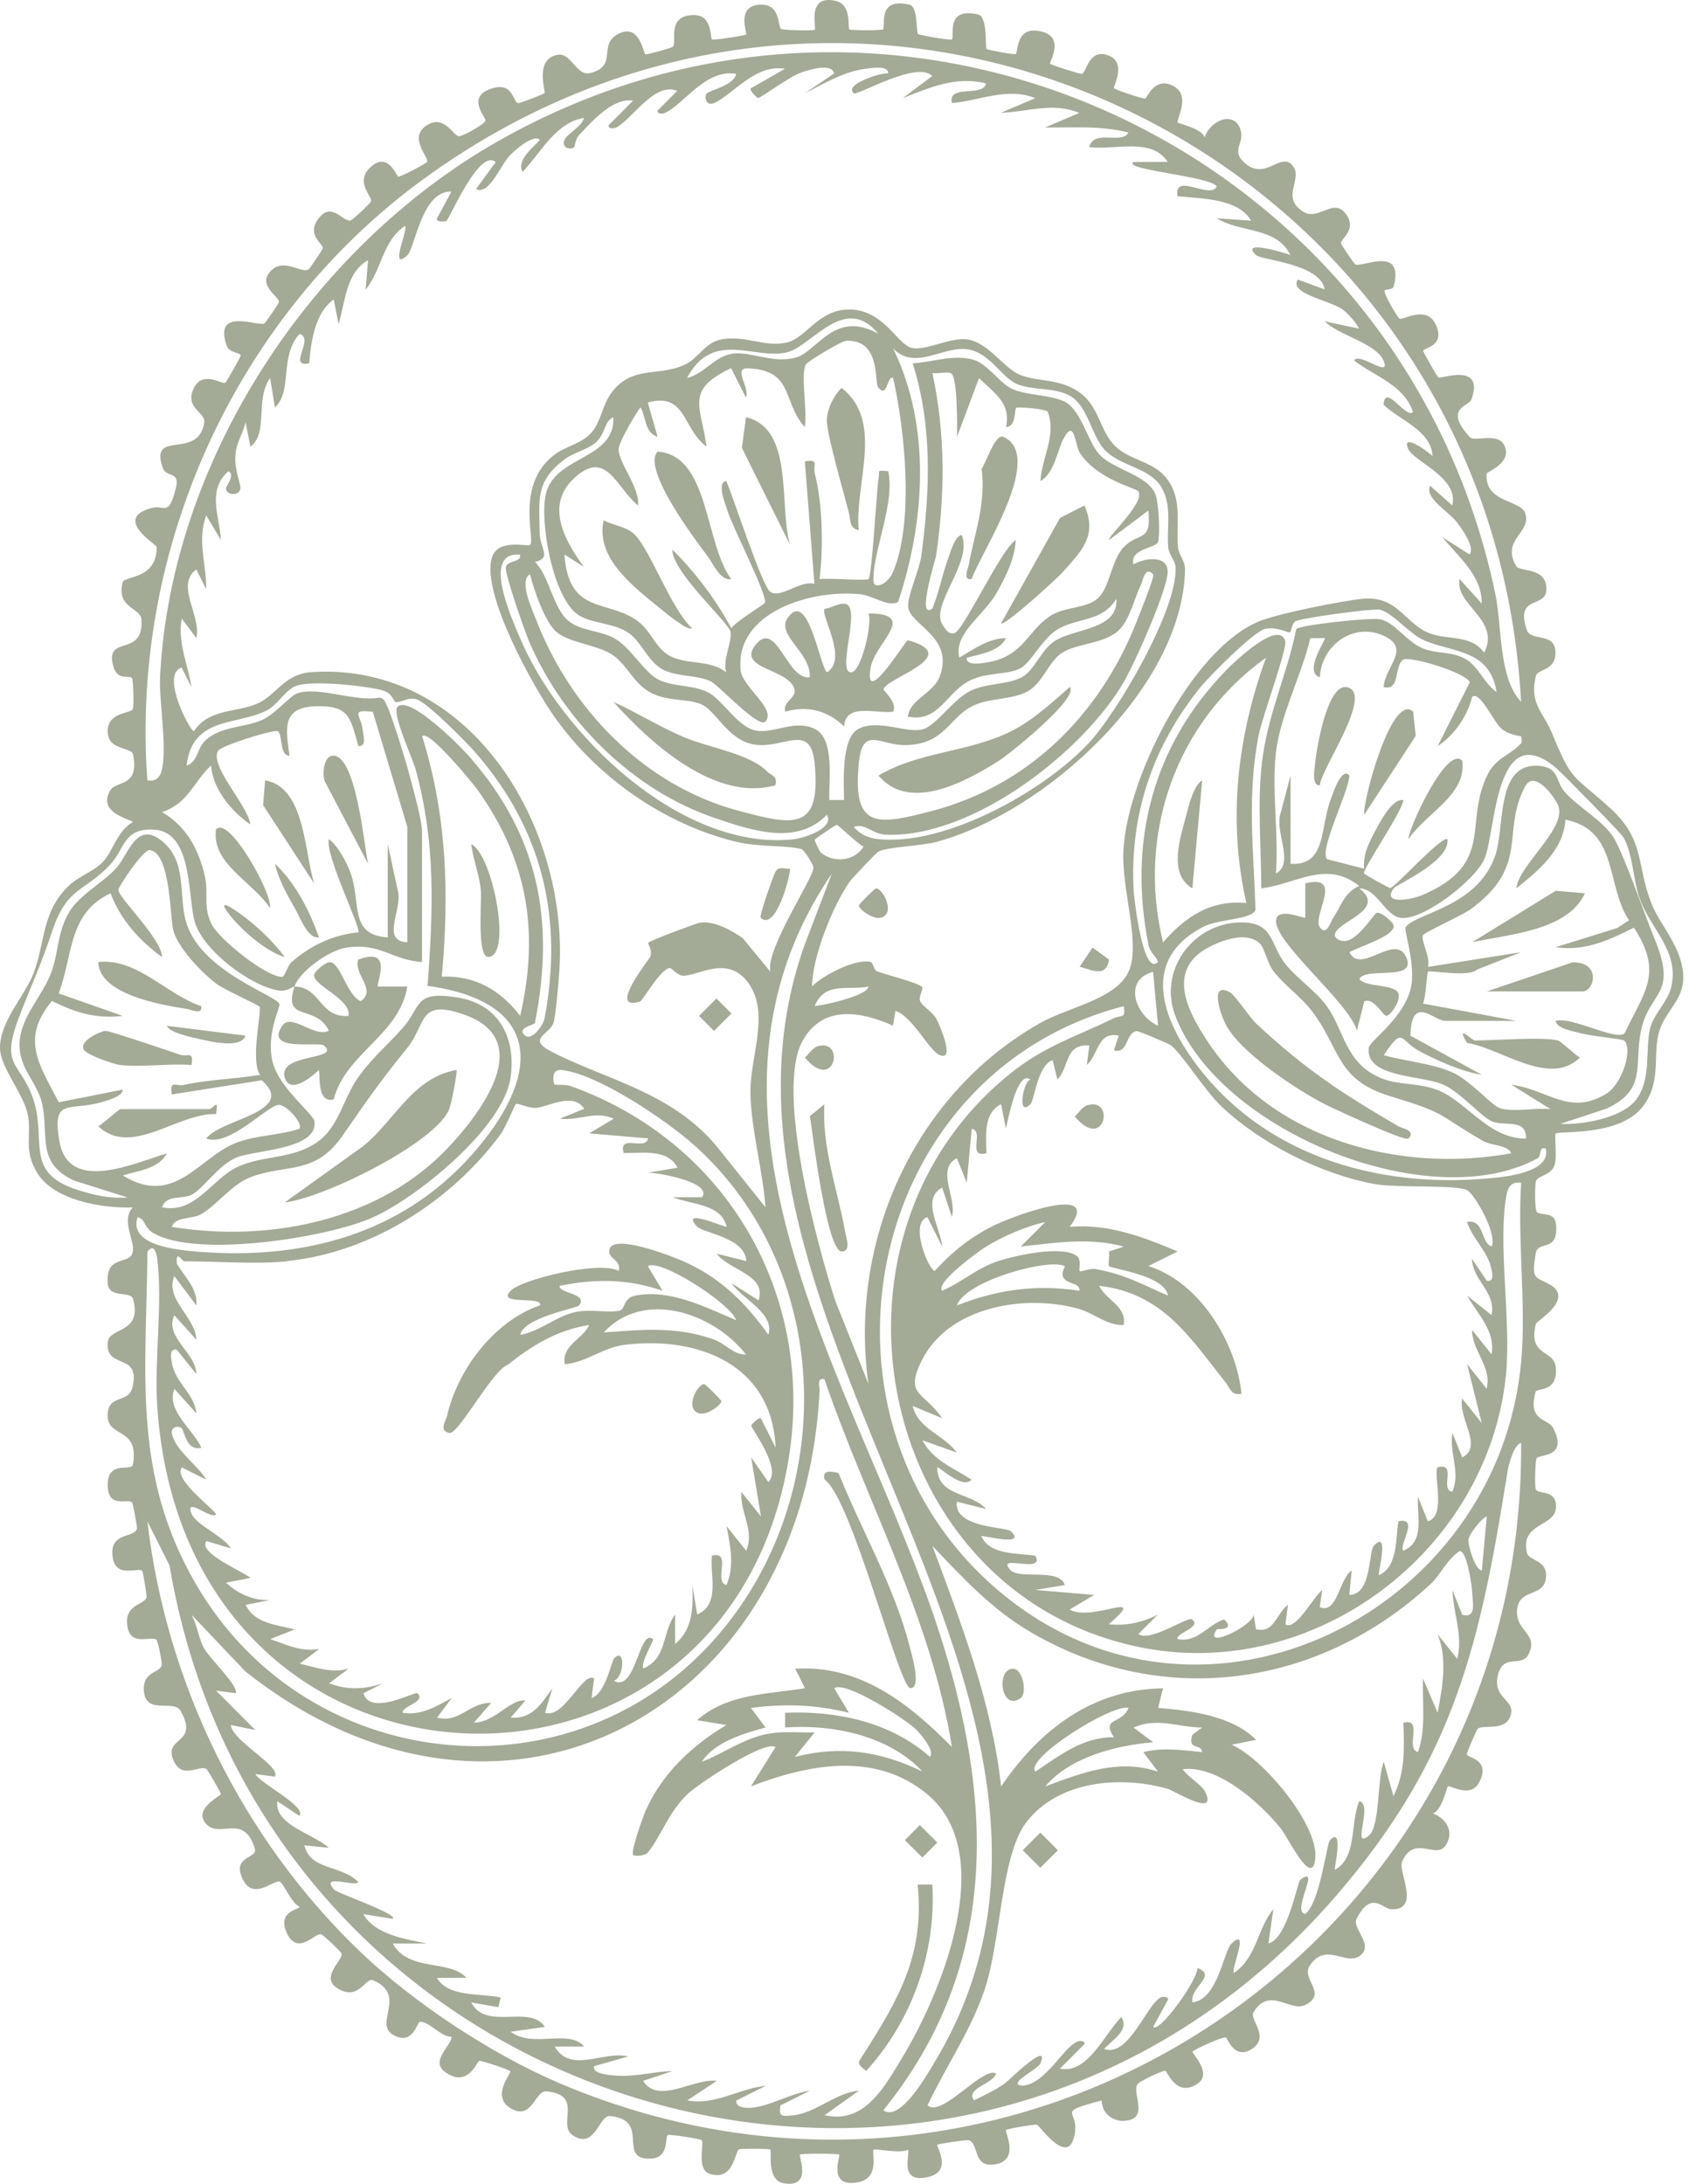 <svg xmlns="http://www.w3.org/2000/svg" fill="none" viewBox="0 0 82 106" height="106" width="82">
<path fill="#A3AA96" d="M41.227 1.423C41.285 1.483 42.818 1.485 42.876 1.425C43.013 1.281 42.554 -0.151 44.161 0.229C44.572 0.327 44.468 1.554 44.572 1.651C44.633 1.707 46.165 1.974 46.219 1.911C46.36 1.747 45.874 0.329 47.495 0.705C47.957 0.813 47.826 2.308 47.894 2.377C47.946 2.427 49.258 2.67 49.314 2.624C49.429 2.533 49.318 1.364 50.35 1.493C51.824 1.676 50.921 3.013 50.984 3.096C51.032 3.161 52.435 3.595 52.514 3.589C52.734 3.57 52.834 2.433 53.678 2.649C54.792 2.932 54.027 4.204 54.083 4.281C54.129 4.346 55.42 4.799 55.601 4.78C55.682 4.772 56.044 3.714 56.934 4.158C57.869 4.624 57.083 5.817 57.179 5.946C57.222 6.007 58.341 6.227 58.489 6.67C58.751 5.815 59.987 5.329 60.243 6.366C60.393 6.975 59.782 7.291 60.38 7.865C61.441 8.882 62.21 7.252 62.79 8.088C63.237 8.73 62.183 9.562 63.243 10.26C64.046 10.79 64.765 9.464 65.405 10.478C65.838 11.162 65.095 11.607 65.097 11.796C65.097 11.859 65.74 12.801 65.794 12.832C66.102 13.013 68.189 11.88 67.663 13.9C67.615 14.081 67.251 14.046 67.224 14.087C67.133 14.227 67.865 15.416 67.931 15.464C68.093 15.578 69.226 14.794 69.688 15.721C70.239 16.827 69.056 16.892 69.091 17.031C69.11 17.104 69.773 18.285 69.835 18.326C69.952 18.403 72.085 17.57 71.438 19.387C71.316 19.732 70.066 19.805 71.357 21.216C71.619 21.501 72.918 20.85 73.103 21.831C73.239 22.551 72.178 22.887 72.172 23.006C72.087 24.441 73.86 24.235 74.062 24.944C74.328 25.879 72.866 26.201 73.609 27.476C73.79 27.79 75.178 27.488 75.066 28.702C74.993 29.492 73.544 28.912 74.126 30.579C74.338 31.187 75.606 30.613 75.511 31.81C75.453 32.542 74.644 32.492 74.567 32.802C74.228 34.149 74.939 34.592 75.338 35.563C76.33 37.974 76.309 37.542 78.139 39.195C79.881 40.766 79.432 41.949 80.168 43.831C80.625 45.001 81.75 46.03 81.721 47.531C81.702 48.504 80.864 49.123 80.581 49.976C80.193 51.138 80.712 52.423 79.777 53.685C78.656 55.19 75.686 54.868 75.521 55.028C75.461 55.088 75.598 56.148 75.48 56.535C75.315 57.071 74.631 57.059 74.565 57.34C74.511 57.568 74.513 58.67 74.602 58.809C74.752 59.048 75.488 58.761 75.544 59.433C75.66 60.851 74.665 60.158 74.555 60.853C74.351 62.129 74.519 61.955 75.222 62.339C76.482 63.032 74.596 64.131 74.567 64.25C74.166 65.859 75.432 65.487 75.528 66.352C75.667 67.599 74.606 67.368 74.555 67.551C74.145 69.019 75.162 68.836 75.407 69.316C76.153 70.776 74.737 70.572 74.602 70.784C74.53 70.898 74.507 72.1 74.555 72.275C74.642 72.586 75.64 72.227 75.532 73.245C75.442 74.1 73.792 73.94 74.132 75.378C74.226 75.775 75.145 75.707 75.058 76.576C74.962 77.547 73.8 77.079 73.661 78.073C73.505 79.179 74.719 79.264 74.218 80.282C73.864 81.004 72.933 80.164 72.702 81.413C72.513 82.428 73.53 82.513 73.355 83.214C73.145 84.058 72.079 83.702 71.754 83.898C71.696 83.933 71.22 85.037 71.218 85.151C71.218 85.334 72.378 85.368 71.833 86.476C71.403 87.347 70.424 86.621 70.293 86.715C70.232 86.758 70.01 87.873 69.571 88.024C70.228 88.278 70.623 88.933 70.176 89.586C69.713 90.263 68.659 89.028 68.07 90.361C67.86 90.837 69 92.731 67.544 92.673C67.126 92.656 66.567 91.733 65.856 93.149C65.63 93.6 66.75 94.421 66.006 94.943C65.324 95.421 64.378 94.243 63.592 95.4C63.139 96.07 64.49 96.76 63.372 97.317C62.634 97.685 61.647 96.396 60.859 97.666C60.63 98.037 61.711 98.874 60.752 99.471C59.927 99.987 59.593 98.935 59.524 98.903C59.355 98.829 57.948 99.506 57.894 99.579C57.84 99.652 58.884 100.629 58.146 101.136C57.106 101.851 56.667 100.513 56.57 100.513C56.393 100.513 55.416 100.989 55.26 101.13C54.9 101.452 55.709 102.633 54.882 102.893C54.185 103.111 53.493 102.662 53.483 101.955C51.227 102.558 52.349 102.386 52.19 103.498C51.928 105.327 50.472 103.157 50.345 103.132C50.21 103.105 48.888 103.332 48.838 103.39C48.77 103.467 49.566 104.916 48.233 105.065C47.215 105.18 47.543 104.04 47.025 103.88C46.953 103.857 45.564 104.055 45.506 104.105C45.427 104.171 46.368 105.502 44.872 105.706C43.633 105.876 44.217 104.5 44.075 104.34C43.753 104.558 42.466 104.277 42.41 104.34C42.29 104.475 42.793 105.795 41.535 105.947C40.167 106.111 40.822 104.635 40.743 104.581C40.664 104.527 38.911 104.523 38.837 104.581C38.762 104.639 39.466 106.23 38.036 105.972C37.207 105.822 37.471 104.41 37.406 104.342C37.354 104.286 36.042 104.284 35.886 104.327C35.676 104.383 35.645 105.903 34.458 105.516C33.783 105.296 34.213 104.038 34.061 103.878C34.005 103.818 32.477 103.579 32.415 103.637C32.265 103.774 32.533 104.868 31.392 104.776C30.051 104.67 31.546 102.895 29.61 102.708C29.086 102.658 28.883 104.375 27.806 103.645C27.03 103.117 28.369 101.683 26.523 101.512C25.97 101.46 25.833 102.976 24.777 102.325C23.825 101.739 24.841 100.616 24.781 100.535C24.733 100.471 23.396 100.011 23.263 100.034C23.161 100.051 22.719 101.396 21.588 100.556C20.87 100.024 21.958 99.246 21.922 98.868C21.38 98.856 20.862 98.126 20.386 98.134C20.255 98.134 20.043 99.353 19.06 98.752C18.157 98.201 19.777 96.837 18.112 96.118C17.742 95.958 17.411 97.174 16.367 96.5C15.515 95.949 16.708 95.109 16.579 94.816C16.532 94.708 15.684 93.901 15.58 93.885C15.268 93.837 14.465 94.922 13.943 93.862C13.395 92.75 14.592 92.681 14.54 92.552C14.135 92.367 13.815 91.48 13.592 91.342C13.336 91.186 12.314 92.282 11.798 91.24C11.21 90.053 12.53 90.249 12.37 89.723C11.831 87.964 10.652 89.29 9.987 88.509C9.372 87.785 10.748 87.162 10.727 87.076C10.7 86.972 10.083 85.902 10.016 85.862C9.682 85.663 8.875 86.361 8.461 85.523C7.838 84.257 9.705 84.725 8.775 83.054C8.434 82.44 7.058 83.301 6.983 82.033C6.931 81.141 7.75 81.193 7.846 80.848C7.89 80.684 7.651 79.636 7.601 79.596C7.328 79.376 6.355 79.942 6.191 78.966C6 77.842 7.023 77.925 7.118 77.524C7.133 77.461 6.948 76.293 6.902 76.249C6.7 76.06 5.649 76.615 5.478 75.634C5.254 74.328 6.526 74.686 6.651 74.193C6.667 74.131 6.457 72.971 6.411 72.927C6.185 72.711 5.229 73.26 5.229 72.064C5.229 70.869 6.391 71.428 6.451 71.104C6.786 69.25 5.231 69.811 5.227 68.73C5.222 67.605 6.243 68.192 6.443 67.302C6.821 65.626 5.108 66.501 5.231 65.158C5.301 64.393 6.937 64.747 6.455 63.038C6.347 62.653 5.289 63.044 5.229 62.3C5.118 60.905 6.235 61.4 6.426 60.836C6.617 60.273 5.84 59.296 6.441 58.608C4.998 58.66 2.626 58.279 1.805 56.928C1.114 55.793 1.557 55.086 1.343 54.075C1.129 53.065 0.008 51.805 9.5243e-05 50.868C-0.012 49.579 1.204 48.348 1.628 47.242C2.206 45.741 2.008 44.278 3.337 42.995C3.815 42.533 4.59 42.284 5.017 41.816C5.486 41.298 5.694 40.338 6.441 39.906C6.493 39.797 4.651 39.49 5.362 38.353C5.663 37.87 6.779 38.228 6.459 36.613C6.393 36.274 5.312 36.415 5.235 35.615C5.131 34.521 6.387 34.658 6.455 34.403C6.505 34.218 6.474 32.983 6.407 32.912C6.249 32.744 5.68 33.089 5.484 32.28C5.12 30.785 6.973 31.943 6.869 30.083C6.836 29.476 5.642 29.548 5.952 28.268C6.033 27.933 7.615 28.151 7.607 26.553C7.607 26.42 5.422 25.164 7.395 24.648C7.979 24.497 8.195 25.127 8.547 23.651C8.736 22.854 8.07 23.189 7.908 22.727C7.216 20.786 9.636 22.372 9.919 20.503C9.993 20.01 8.929 19.809 9.416 18.829C9.848 17.958 10.779 18.682 10.939 18.574C11.002 18.532 11.663 17.349 11.682 17.276C11.729 17.087 11.141 17.177 11.002 16.773C10.349 14.88 12.534 15.869 12.835 15.701C12.889 15.669 13.542 14.724 13.544 14.661C13.55 14.399 12.538 13.873 13.089 13.216C13.738 12.441 14.607 13.295 14.979 13.079C15.033 13.048 15.675 12.106 15.675 12.044C15.675 11.803 14.848 11.397 15.476 10.591C16.103 9.784 16.642 10.763 17.01 10.707C17.114 10.69 17.966 9.882 18.012 9.776C18.108 9.551 17.234 8.88 17.937 8.167C18.808 7.285 19.243 8.524 19.32 8.57C19.411 8.624 20.688 7.932 20.733 7.865C20.87 7.67 19.773 6.676 20.733 6.075C21.573 5.547 21.997 6.589 22.28 6.614C22.453 6.628 23.565 6.007 23.573 5.849C23.581 5.691 22.675 4.749 23.756 4.337C24.928 3.89 24.872 4.936 25.155 5.007C25.222 5.023 26.4 4.572 26.44 4.516C26.502 4.427 25.924 2.849 27.082 2.66C27.741 2.551 27.987 3.716 28.654 3.547C30.068 3.19 28.945 2.125 30.095 1.61C31.08 1.167 31.234 2.637 31.344 2.639C31.473 2.641 32.548 2.346 32.658 2.273C32.907 2.109 32.294 0.707 33.724 0.732C34.583 0.747 34.473 1.826 34.562 1.909C34.623 1.967 36.159 1.73 36.223 1.676C36.29 1.62 35.735 0.344 36.822 0.233C37.909 0.123 37.745 1.248 37.92 1.404C37.99 1.466 39.5 1.502 39.556 1.441C39.651 1.339 39.144 -0.286 40.579 0.044C41.364 0.225 41.148 1.339 41.233 1.429L41.227 1.423ZM73.848 34.068C72.399 7.458 42.427 -7.292 20.517 8.724C11.436 15.362 6.33 26.623 7.154 37.879C7.48 37.943 7.727 37.795 7.825 37.482C8.158 36.434 7.711 34.06 7.771 32.848C8.291 22.337 15.12 12.015 24.143 6.874C43.649 -4.24 68.018 7.046 72.588 28.781C72.939 30.455 72.736 32.868 73.848 34.07V34.068ZM38.119 3.341C36.679 3.077 35.541 4.626 34.664 5.005C34.269 5.175 34.182 4.682 34.311 4.535C34.429 4.398 35.668 4.127 35.739 3.581C34.246 3.339 33.203 5.063 32.282 5.483C32.178 5.531 31.891 5.543 31.928 5.366L32.878 4.412C31.772 3.944 30.621 5.872 29.899 6.198C29.795 6.246 29.508 6.258 29.546 6.081L30.735 4.888C29.758 4.732 28.781 5.851 28.109 6.562C27.933 6.749 27.905 7.121 27.872 7.15C27.727 7.279 27.236 7.198 27.402 6.799C27.533 6.485 28.259 6.15 28.352 5.726C26.976 5.942 26.251 7.422 25.373 8.343C25.053 7.784 25.891 7.156 26.207 6.795C25.937 6.483 25.051 7.242 24.781 7.512C24.29 8.004 23.762 9.493 23.111 9.179L24.064 7.869C23.28 7.175 21.825 10.599 21.677 10.724C21.648 10.749 21.176 10.811 21.207 10.609L21.92 9.3C20.48 9.225 20.151 12.046 19.773 12.393C18.848 13.241 19.866 11.034 19.658 10.967C18.557 11.713 18.54 13.096 17.75 14.06L17.869 12.632C16.8 13.214 16.762 14.663 16.438 15.728L16.201 14.537C15.291 15.179 15.095 16.584 15.012 17.634C13.925 17.869 15.297 16.43 14.54 16.206C13.538 17.345 14.226 18.954 13.349 19.777L13.112 18.349C12.364 19.403 13.047 21.017 12.158 21.682L11.921 20.493C11.8 21.039 11.495 21.451 11.432 22.035C11.357 22.748 11.684 23.451 11.671 23.711C11.652 24.073 10.985 24.062 10.971 23.711C10.966 23.586 11.451 23.037 11.083 22.875C10.037 23.815 10.659 25.037 10.723 26.207L10.012 25.018C9.555 26.28 10.027 27.322 10.008 28.59L9.532 27.638C8.488 28.392 9.79 29.9 9.532 30.97L8.823 30.018C8.611 31.205 9.122 32.222 9.295 33.353L8.819 32.401C7.775 32.719 9.216 35.49 9.418 35.492C10.16 34.355 11.549 34.608 12.565 34.12C13.447 33.694 13.817 32.706 15.139 32.623C22.852 32.137 27.581 40.097 27.161 47.049C27.13 47.569 26.983 49.265 26.878 49.625C26.706 50.217 25.546 50.41 26.752 51.034C29.46 52.435 32.55 52.978 34.783 55.626L37.163 58.601C37.04 56.832 36.448 54.755 36.433 53.007C36.421 51.217 37.456 49.04 36.225 47.577C35.244 46.408 33.916 47.35 33.19 47.361C32.87 47.365 32.643 46.989 32.517 46.991C32.097 46.993 31.194 48.571 31.09 48.604C29.44 49.144 31.517 46.569 31.571 46.44C31.698 46.147 31.442 45.81 31.473 45.764C31.548 45.652 33.824 44.81 33.97 44.789C34.706 44.689 35.471 45.142 36.059 45.535L37.402 47.167C37.148 46.07 39.552 42.548 39.493 42.093C39.477 41.964 39.042 41.242 38.903 41.209C38.086 41.016 36.839 41.126 35.735 40.858C32.257 40.014 29.026 37.746 26.964 34.86C25.895 33.365 23.365 28.808 23.875 27.089C24.168 26.097 25.613 26.563 25.735 26.447C26.005 26.191 24.991 23.507 26.941 22.054C27.486 21.648 28.261 21.53 28.729 20.983C29.178 20.457 29.244 19.665 29.679 19.075C30.698 17.694 31.986 18.316 33.288 17.682C33.903 17.383 34.219 16.659 34.953 16.491C36.113 16.224 37.096 16.875 38.186 16.63C39.169 16.407 39.743 14.967 41.315 15.025C42.915 15.085 43.568 16.703 44.246 16.881C44.924 17.06 46.138 16.343 46.99 16.48C48.013 16.645 48.743 17.906 49.564 18.212C50.439 18.538 51.412 18.378 52.345 19.004C53.408 19.715 53.366 20.94 54.181 21.694C54.855 22.318 55.94 22.407 56.559 23.127C57.439 24.147 57.094 25.343 57.187 26.551C57.216 26.935 57.545 27.214 57.534 27.657C57.401 33.409 50.761 39.413 45.502 40.856C44.722 41.07 43.119 41.097 42.639 41.338C42.55 41.384 41.364 42.635 41.25 42.797C40.416 43.984 39.435 46.477 39.423 47.878C39.967 47.331 41.498 46.546 42.238 46.683C42.404 46.714 42.408 47.078 42.583 47.147C42.965 47.298 44.63 47.716 44.768 47.911C44.838 48.013 44.583 48.373 44.674 48.6C44.774 48.845 45.273 49.105 45.464 49.462C45.583 49.687 46.414 51.541 45.62 51.211C45.09 50.99 44.312 49.334 43.472 49.069L43.354 49.785C41.797 49.084 39.94 48.764 38.968 50.516C37.627 52.934 39.676 60.439 40.564 63.173L42.161 67.171C41.194 60.273 44.375 53.123 50.495 49.66C51.948 48.839 54.451 48.467 54.886 46.907C55.287 45.473 54.456 43.132 54.539 41.315C54.693 37.879 57.78 31.631 61.044 30.193C61.94 29.798 65.102 29.174 66.129 29.068C67.792 28.898 68.158 30.151 69.251 30.673C70.195 31.124 71.349 30.733 72.058 31.677C72.873 30.078 70.613 29.365 70.864 28.106L71.935 29.295C71.96 27.937 70.808 27.045 70.033 26.079L71.343 26.912C71.621 26.582 71.006 25.711 70.746 25.366C70.334 24.817 69.147 24.187 69.434 23.58L70.505 24.532C70.86 23.195 68.617 22.389 68.366 21.79C67.983 20.883 69.592 22.125 69.553 22.149C69.478 20.892 68.006 20.434 67.174 19.646C67.235 18.565 68.247 20.339 68.603 20.004C68.153 18.671 66.759 18.283 65.746 17.503C65.954 17.044 67.555 18.422 67.172 17.507C66.817 16.659 64.956 16.266 64.318 15.597L65.983 15.952C65.819 15.636 65.436 15.191 65.152 15C64.513 14.572 62.561 14.245 63.008 13.57L64.314 14.048C64.102 12.794 61.243 12.63 60.979 12.381C60.114 11.566 62.603 12.341 62.646 12.381C61.973 10.99 60.208 11.314 59.075 10.595L60.74 10.713C60.1 9.609 58.331 9.653 57.166 9.524C56.979 8.329 58.767 9.711 59.071 9.052C58.803 8.555 54.493 8.248 55.023 7.861L56.69 7.857C55.909 6.649 54.098 7.302 52.88 7.142C53.121 6.239 54.483 7.038 54.784 6.433C53.46 6.09 52.094 6.2 50.736 6.19L52.401 5.481C51.102 4.942 49.905 5.433 48.593 5.474L50.258 4.766C48.923 4.213 47.568 4.892 46.212 5C46.007 4.071 47.732 4.734 47.878 4.05C46.439 3.684 45.156 4.233 43.832 4.763L45.258 3.691C44.522 2.919 41.62 4.666 41.45 4.524C40.928 4.094 42.895 3.479 43.115 3.57C43.165 3.159 42.281 3.304 42.044 3.335C40.934 3.474 40.038 4.05 39.069 4.526L40.495 3.57C40.381 3.021 39.223 3.41 38.895 3.52C38.35 3.701 36.926 4.761 36.803 4.759C36.751 4.759 36.383 4.385 36.446 4.292L38.111 3.337L38.119 3.341ZM42.645 16.2C41.005 14.204 39.402 16.832 38.188 17.106C36.597 17.468 34.606 15.99 33.356 18.343C34.192 18.17 34.706 17.243 35.643 17.158C36.523 17.077 37.579 17.669 38.67 17.345C39.681 17.044 40.527 15.019 42.647 16.202L42.645 16.2ZM42.647 18.823C42.427 18.561 42.786 16.478 41.094 16.541C40.834 16.551 39.198 17.557 39.126 17.682C38.849 18.158 39.217 20.039 39.069 20.727C37.955 19.466 38.552 17.979 36.319 17.877C35.554 17.842 36.425 18.819 36.211 19.297L35.496 17.869C33.259 18.929 34.02 19.674 34.304 21.68C33.105 20.79 33.331 19.031 31.45 19.536L31.924 21.201C31.275 20.991 31.375 20.229 31.095 19.773C30.82 20.137 30.045 21.459 30.034 21.796C30.014 22.445 31.097 23.713 30.972 24.536C29.889 23.625 29.431 21.767 27.868 23.216C26.459 24.524 27.411 26.245 28.35 27.517L27.402 26.916C27.612 29.864 29.49 29.07 30.959 30.147C31.631 30.638 31.833 31.507 32.575 31.866C33.438 32.284 34.458 32.008 35.259 32.636C35.063 32.037 35.568 31.118 35.462 30.659C35.352 30.183 32.629 27.765 32.643 26.681C33.745 27.754 34.791 29.157 35.504 30.492C35.718 30.17 37.082 29.353 37.132 29.264C37.302 28.97 35.573 25.601 35.331 24.825C35.252 24.569 34.762 23.416 35.259 23.349C35.612 24.147 36.988 28.436 37.394 28.725C37.886 29.078 38.841 28.155 39.539 28.338L39.076 22.395C39.795 22.276 39.456 22.576 39.556 22.973C39.945 24.511 39.978 26.546 39.789 28.11C40.192 28.045 42.075 28.205 42.169 28.11C42.337 27.933 42.547 23.948 42.653 23.228C42.714 22.813 42.529 22.827 43.123 22.871C43.466 24.463 42.342 26.825 42.406 28.226C42.425 28.613 43.098 28.384 43.362 27.752C44.379 25.32 43.938 20.9 43.36 18.345C43.057 18.206 43.096 19.351 42.649 18.821L42.647 18.823ZM52.805 36.128C54.243 34.611 57.2 29.542 57.073 27.513C57.054 27.218 56.742 26.906 56.715 26.553C56.64 25.571 56.896 24.636 56.432 23.736C55.886 22.673 54.37 22.665 53.601 21.802C52.971 21.096 52.815 19.684 51.919 19.197C51.169 18.79 50.131 18.96 49.377 18.642C48.622 18.324 48.067 17.131 46.992 16.958C45.803 16.767 44.435 18.021 43.362 16.917C45.217 20.725 44.905 25.289 43.608 29.203C43.171 29.505 42.36 28.91 41.793 28.848C39.495 28.588 35.687 29.657 35.955 32.523C36.034 33.359 37.708 34.407 37.165 35.02C36.834 35.394 34.886 33.241 34.483 33.06C33.797 32.752 32.866 32.856 32.182 32.502C31.498 32.149 31.132 31.172 30.583 30.767C29.854 30.228 28.841 30.299 28.132 29.883C26.862 29.139 26.188 25.357 26.498 23.994C26.93 22.1 29.862 22.341 29.781 20.253C29.336 20.434 29.396 21.037 28.955 21.449C28.552 21.825 27.872 21.95 27.417 22.291C25.997 23.355 26.176 24.22 26.199 25.86C26.209 26.621 26.812 27.079 25.972 27.276C26.7 27.995 26.826 29.521 27.621 30.155C28.234 30.646 29.147 30.588 29.868 31.006C30.614 31.438 31.273 32.625 31.945 32.977C32.666 33.355 33.645 33.22 34.398 33.619C35.067 33.974 35.812 35.251 36.635 35.448C37.514 35.658 38.558 34.902 39.55 35.376C40.547 35.854 40.221 37.918 40.265 38.831H40.978C40.972 38.008 40.82 35.802 41.691 35.371C42.662 34.891 44.028 35.613 44.795 35.401C45.491 35.207 46.291 33.889 47.196 33.494C47.977 33.153 48.98 33.232 49.647 32.85C50.239 32.511 50.541 31.532 51.231 31.099C52.189 30.496 54.3 30.569 54.2 29.066C53.522 30.183 52.345 29.973 51.374 30.53C50.591 30.981 50.044 32.212 49.497 32.463C48.865 32.756 47.973 32.633 47.169 32.993C45.955 33.532 45.601 35.112 44.075 34.781C44.181 33.943 45.302 33.654 45.61 32.866C46.377 30.898 44.142 30.347 44.09 29.438C44.059 28.891 44.637 27.667 44.728 26.981C45.152 23.823 45.277 20.698 44.31 17.634C45.289 17.584 46.227 17.193 47.231 17.453C47.938 17.636 48.529 18.607 49.138 18.879C49.849 19.197 50.861 19.143 51.632 19.47C52.472 19.825 52.797 21.413 53.358 22.041C54.06 22.825 55.79 23.056 56.114 24.047C56.254 24.474 56.327 25.883 56.229 26.287C56.148 26.623 54.823 26.617 55.029 27.397C55.562 27.083 56.676 26.923 56.69 27.738C56.705 28.594 55.044 32.299 54.51 33.191C52.462 36.604 47.14 40.694 43.001 40.515C42.344 40.486 41.982 39.924 41.452 40.141C41.974 40.762 42.73 40.775 43.479 40.752C46.545 40.656 50.724 38.317 52.801 36.128H52.805ZM46.192 18.137C46.044 18.017 45.526 18.15 45.269 18.108C45.901 21.066 45.884 23.987 45.445 26.979C45.414 27.191 44.477 30.116 45.264 29.54C45.591 28.752 45.743 27.892 46.038 27.095C46.152 26.79 46.348 26.02 46.695 25.968C47.237 27.334 45.107 29.399 45.77 30.34C45.909 30.54 46.03 30.808 46.337 30.731C46.774 30.623 48.593 26.671 49.314 26.207C49.273 27.11 48.836 27.979 48.404 28.748C47.751 29.904 46.283 30.75 46.576 31.922C47.264 31.515 48.002 30.977 48.84 30.974C48.518 31.636 47.572 31.744 46.936 31.929C46.886 32.353 47.751 32.182 47.984 32.143C49.765 31.829 49.932 30.474 51.135 29.814C51.782 29.461 52.715 29.517 53.258 29.078C53.886 28.569 53.927 27.222 54.553 26.563C55.279 25.798 55.923 26.353 55.749 24.784L53.844 26.21C53.722 26.093 55.624 24.374 55.262 23.842C55.166 23.7 53.295 23.282 52.443 22.01C52.167 21.599 52.187 20.28 51.643 21.274C51.329 21.848 51.192 22.977 50.51 23.351C50.572 22.226 51.298 21.141 50.873 19.998C50.77 19.827 49.4 19.746 49.341 19.796C49.225 19.896 49.366 20.692 48.844 20.732C49.086 19.538 48.262 19.083 47.529 18.351L46.462 21.206C46.474 20.686 46.487 18.378 46.194 18.139L46.192 18.137ZM25.255 26.925C23.367 26.754 24.82 29.948 25.213 30.895C27.161 35.59 33.011 41.29 38.479 40.745C39.009 40.694 40.531 40.211 40.144 39.548C38.685 41.066 36.475 40.303 34.733 39.716C30.727 38.367 27.35 35.006 25.687 31.135C25.471 30.631 24.492 27.819 24.558 27.534C24.644 27.168 25.315 27.326 25.253 26.927L25.255 26.925ZM26.997 30.661C26.442 30.162 25.918 28.625 25.731 27.877C25.168 28.176 25.854 29.625 26.028 30.081C27.7 34.419 31.273 38.12 35.822 39.344C38.529 40.072 39.876 40.375 39.55 37.043C39.344 34.956 37.924 36.482 36.45 36.105C35.298 35.81 34.731 34.49 34.065 34.193C33.438 33.912 32.514 34.045 31.716 33.683C30.724 33.234 30.49 32.23 29.631 31.721C28.914 31.295 27.577 31.178 26.999 30.659L26.997 30.661ZM55.986 27.877C55.595 27.447 55.48 28.191 55.404 28.353C55.087 29 54.84 30.112 54.308 30.602C53.601 31.253 52.308 31.222 51.574 31.679C50.919 32.087 50.616 33.17 49.884 33.563C49.113 33.977 48.05 33.866 47.242 34.257C46.048 34.833 45.897 36.126 43.959 36.168C42.734 36.193 41.876 35.18 41.695 37.045C41.383 40.24 42.566 40.066 45.211 39.373C49.94 38.136 53.36 34.723 55.15 30.255C55.27 29.954 56.073 27.973 55.988 27.879L55.986 27.877ZM72.659 33.592C72.324 31.488 70.488 31.681 69.112 31.068C68.422 30.76 67.628 29.758 67.002 29.596C66.692 29.515 63.145 30.002 62.898 30.155C62.705 30.276 62.692 30.648 62.626 30.698C62.576 30.735 61.929 30.386 61.401 30.532C60.836 30.69 58.732 32.798 58.27 33.371C55.959 36.236 54.84 39.54 55.038 43.234C55.052 43.488 55.478 47.465 56.225 46.689C56.098 46.367 55.834 46.251 55.755 45.851C54.761 40.843 55.961 36.184 59.551 32.513C59.911 32.145 62.089 30.045 62.399 31.12C62.503 31.478 61.26 34.864 61.098 35.727C60.538 38.687 60.861 41.194 60.954 44.159C60.794 44.641 59.173 44.602 58.439 44.978C55.208 46.631 56.526 49.699 58.268 51.913C61.725 56.308 67.334 57.766 72.754 57.148C73.484 57.065 75.313 56.784 75.041 55.745C74.673 55.651 74.864 56.107 74.644 56.225C69.457 59.061 59.206 54.928 57.062 49.311C56.223 47.107 57.904 44.845 60.164 44.774C61.875 44.72 61.647 45.86 62.418 46.81C62.989 47.517 63.91 48.124 64.426 48.849C65.124 49.834 65.293 51.148 66.345 51.932C67.495 52.791 68.505 52.46 69.694 52.872C71.16 53.377 72.218 55.279 74.087 55.267C74.124 54.265 73.033 54.689 72.426 54.429C71.939 54.221 70.952 53.074 70.133 52.676C69.081 52.165 66.299 52.354 66.451 50.866C66.486 50.514 68.189 49.425 68.507 47.897C68.729 46.833 68.158 45.142 68.237 45.018C68.69 44.307 71.733 44.07 72.6 41.506C73.068 40.124 72.613 37.057 74.665 37.17C75.742 37.228 75.488 37.928 75.995 38.473C76.717 39.249 77.816 39.827 78.34 40.656C78.808 41.396 79.862 44.429 80.33 45.575C81.467 48.35 80.099 48.053 79.675 50.011C79.313 51.687 79.997 52.884 77.995 53.812L75.76 54.55C76.816 54.614 78.798 54.258 79.448 53.358C80.178 52.348 79.874 51.013 80.099 49.961C80.251 49.252 80.972 48.639 81.141 47.897C81.534 46.167 80.149 45.099 79.623 43.662C79.274 42.708 79.292 41.502 78.823 40.65C78.708 40.442 75.831 37.515 75.536 37.267C72.561 34.775 72.623 40.442 72.068 41.691C71.605 42.733 69.12 44.664 68.027 44.556C67.253 44.479 66.854 43.115 65.993 43.122C67.386 44.188 64.829 44.737 64.806 45.382C64.8 45.573 65.156 45.774 65.515 45.623C66.083 45.382 66.736 44.334 66.833 44.309C67.068 44.248 67.627 44.772 67.659 44.91C67.775 45.423 65.946 45.962 65.517 46.219C66.058 47.35 67.715 45.263 68.266 46.45C68.833 47.677 66.287 46.897 65.996 47.527C66.326 47.945 67.763 47.745 67.9 48.246C68 48.612 67.49 49.311 67.305 49.309C67.133 49.309 66.723 48.413 66.235 48.6L65.877 50.026C65.493 48.656 61.852 45.743 61.952 44.664C62.012 44.007 63.322 44.606 63.372 44.548V42.88C65.299 42.402 63.663 44.465 64.089 45.024C64.418 45.454 64.619 44.704 64.707 44.579C65.139 43.951 65.231 43.352 65.989 43.001C64.362 41.721 62.925 42.92 61.231 43.12C61.237 41.115 61.037 39.078 61.26 37.076C61.522 34.723 62.472 32.794 62.935 30.534C63.052 30.347 66.536 29.96 67.012 30.062C67.761 30.224 68.303 31.199 69.156 31.503C69.823 31.74 70.43 31.621 71.087 31.954C71.785 32.307 72.037 33.178 72.663 33.592H72.659ZM61.942 36.569C61.736 38.392 62.093 40.544 61.942 42.404C62.888 41.889 61.834 40.346 62.183 39.429L62.655 37.642V41.928C64.422 42.045 64.079 40.136 64.619 38.77C64.667 38.65 65.122 37.172 65.511 37.642C65.493 38.425 64.046 41.205 64.42 41.702L66.226 42.167C66.156 41.402 66.546 40.741 66.896 40.097C67.077 39.764 67.634 38.743 68.133 38.835C68.085 39.396 66.108 42.238 66.226 42.4C66.27 42.459 67.432 43.115 67.505 43.105C67.729 43.068 70.052 40.502 70.274 40.739C70.401 41.818 67.802 42.92 67.657 43.126C67.075 43.951 68.563 43.658 69.054 43.446C72.629 41.912 71.031 39.951 72.234 37.575C72.617 36.821 73.237 36.667 73.696 36.232C73.895 36.043 73.914 36.07 73.848 35.739C73.525 35.692 73.151 35.588 72.902 35.376C72.499 35.028 71.837 33.49 71.469 33.831C71.249 34.744 70.592 35.712 69.8 36.211L71.361 33.11C71.137 32.633 68.415 31.817 68.118 32.024C67.675 32.338 67.991 33.548 67.176 33.351C67.228 32.351 68.542 31.486 67.17 30.856C65.719 30.191 64.158 31.307 64.077 32.875C63.26 32.606 64.401 31.031 64.318 30.972L63.615 30.977C63.199 32.75 62.141 34.76 61.938 36.567L61.942 36.569ZM60.511 43.833C59.593 39.818 60.069 35.756 61.464 31.925C57.085 35.053 55.173 40.508 56.466 45.741C57.532 44.519 58.765 43.662 60.511 43.835V43.833ZM14.299 47.885C14.191 47.885 13.948 48.142 13.53 48.078C12.162 47.866 9.856 46.13 9.457 44.747C9.106 43.531 9.366 40.392 7.497 40.272C5.992 40.174 6.062 41.194 5.376 41.939C4.089 43.336 3.264 42.984 2.509 45.265C1.95 46.955 1.503 47.853 0.917 49.39C-0.012 51.824 0.992 51.527 1.603 53.317C2.304 55.364 1.106 56.928 3.815 57.774C4.586 58.015 5.38 58.194 6.199 58.125L3.578 57.298C1.751 56.433 2.383 55.134 2.048 53.589C1.815 52.514 0.911 51.899 0.95 50.633C0.992 49.352 2.083 48.334 2.503 47.165C2.863 46.159 2.78 45.205 3.383 44.234C3.89 43.421 4.917 42.903 5.611 42.176C6.239 41.517 6.599 39.779 7.885 40.841C9.089 41.835 8.663 43.404 9.021 44.708C9.694 47.157 13.474 48.323 13.569 48.743C13.607 48.901 12.933 50.165 13.216 51.473C13.498 52.78 15.23 54.071 15.27 54.439C15.424 55.807 12.393 55.816 11.509 56.173C10.576 56.551 9.856 57.732 9.287 58.001C8.817 58.221 8.073 57.98 7.867 58.603C9.484 58.934 10.268 57.244 11.511 56.653C12.835 56.023 14.378 56.315 15.611 55.273C16.432 54.579 16.708 53.319 17.297 52.433C17.962 51.431 18.775 50.774 19.54 49.911C20.486 48.845 20.068 48.072 22.22 48.419C24.236 48.743 25.059 50.392 24.789 52.304C24.444 54.743 20.211 58.177 18.031 59.123C15.765 60.104 9.499 61.061 7.451 59.855C6.962 59.566 7.073 59.161 6.678 59.084C6.231 60.458 8.601 60.676 9.644 60.759C14.688 61.16 19.442 59.922 22.866 56.098C26.236 52.338 26.521 48.662 20.76 47.853C21.026 44.111 21.168 41.012 20.182 37.355C20.035 36.808 19.003 34.608 19.299 34.309C19.875 33.727 22.33 36.205 22.754 36.687C26.143 40.535 26.955 44.65 25.972 49.639C25.945 49.776 25.039 49.878 25.492 50.267C25.804 50.535 26.369 49.795 26.438 49.429C27.357 44.558 26.334 40.288 23.116 36.565C22.665 36.043 20.756 34.112 20.241 33.95C19.808 33.812 19.536 34.101 19.218 34.078C19.099 34.07 19.083 33.652 18.561 33.507C17.744 33.282 15.079 33.002 14.357 33.299C13.821 33.519 13.494 34.211 12.933 34.494C11.492 35.22 9.324 34.767 9.058 37.168C9.607 36.978 9.559 36.342 9.946 35.966C10.684 35.247 11.798 35.336 12.688 34.962C13.372 34.675 14.06 33.767 14.463 33.644C15.532 33.318 17.243 34.083 18.436 33.862C18.656 33.902 18.692 34.068 18.777 34.234C19.006 34.675 19.675 36.854 19.837 37.463C20.018 38.141 20.49 39.804 20.49 40.384V46.695C19.033 46.606 18.457 45.741 16.812 45.997C15.958 46.13 14.536 47.163 14.297 47.887C15.571 47.901 15.496 49.404 16.916 49.315C17.099 48.504 15.139 47.816 15.255 47.304C15.293 47.142 15.823 46.66 16.06 46.706C16.538 46.801 16.877 48.346 17.513 48.598C18.311 48.032 17.157 47.323 17.392 46.579C19.166 45.918 18.224 47.77 18.349 47.887H19.775C19.394 50.236 16.775 51.126 16.199 53.367C15.434 53.537 15.542 52.429 15.486 51.938C15.133 52.267 14.07 53.159 13.823 52.294C13.486 51.113 16.588 51.477 15.727 50.749C15.478 50.539 12.823 51.086 13.7 49.793C14.147 49.136 15.251 50.396 15.964 50.03C15.322 48.702 13.715 49.654 14.297 47.889L14.299 47.885ZM18.825 45.502V40.976L19.313 43.232C19.569 44.113 18.451 45.672 19.777 45.739V40.141L18.099 34.548C16.962 34.428 17.527 34.702 17.604 35.405C17.634 35.669 17.821 36.263 17.396 36.207C17.008 34.846 16.974 34.243 15.363 34.28C13.655 34.319 13.875 35.371 14.056 36.683C13.532 36.683 13.746 35.513 13.449 35.484C13.122 35.453 10.75 36.186 10.59 36.442C10.141 37.159 12.068 39.136 12.151 40.018C11.235 39.386 10.33 38.301 10.245 37.159C9.347 38.012 9.168 38.962 7.871 39.421C9.056 40.111 9.665 41.253 9.954 42.575C10.133 43.392 9.846 44.02 10.278 44.87C10.646 45.591 12.902 47.41 13.688 47.417C13.844 47.417 13.929 46.897 14.17 46.687C15.072 45.899 16.184 45.367 17.394 45.257C17.555 45.08 15.76 41.473 15.968 40.735C16.397 41.032 16.869 41.926 17.033 42.407C17.534 43.878 16.952 45.388 18.825 45.498V45.502ZM25.255 49.313C26.188 45.234 25.629 41.797 23.213 38.376C23.003 38.078 20.812 35.384 20.496 35.737C21.702 39.608 21.816 43.392 21.448 47.406C23.057 47.34 24.303 48.063 25.257 49.313H25.255ZM73.613 49.552H70.16C69.617 49.552 68.524 48.225 68.474 50.271L71.945 52.171C70.962 52.013 69.798 51.491 68.925 51.028C67.956 50.512 68.137 49.766 67.183 51.219C68.274 51.525 69.467 51.597 70.517 52.055C71.357 52.421 72.432 53.676 72.829 53.793C73.528 54.001 74.532 53.753 75.28 53.839L73.376 52.651C75.174 52.889 76.184 54.186 77.985 53.088C78.758 52.616 79.284 50.926 78.854 50.508C78.777 50.433 77.226 50.292 76.715 50.146C76.397 50.055 75.571 49.932 75.523 49.554C76.326 49.331 78.378 50.512 78.866 50.167C79.856 48.101 80.754 47.23 79.328 45.026C78.103 45.639 76.941 46.186 75.523 45.976L78.519 45.045L79.089 44.67C77.954 42.978 78.592 40.298 75.999 39.785C75.912 41.269 74.675 42.269 73.617 43.12C73.731 41.982 76.116 40.174 75.642 39.084C75.453 38.65 74.49 37.332 74.037 38.186C72.864 40.394 74.293 42.007 71.407 44.128C70.989 44.436 69.091 45.28 69.07 45.411C69.018 45.77 69.451 46.458 69.328 46.932L73.852 46.219L71.719 47.057C71.341 47.456 69.411 47.078 69.328 47.167C69.274 47.225 69.222 48.431 69.083 48.712L73.615 49.552H73.613ZM39.853 41.386C40.483 41.901 41.485 41.806 41.926 41.095C41.645 40.97 40.703 40.039 40.62 40.039C40.556 40.039 39.591 40.702 39.556 40.754C39.533 40.787 39.782 41.328 39.853 41.386ZM12.605 48.866C12.534 48.77 10.887 48.038 10.503 47.749C9.798 47.217 8.576 45.953 8.397 45.09C8.258 44.419 8.262 41.398 7.276 41.263C6.95 41.217 5.719 43.08 5.742 43.205C5.819 43.639 7.871 45.61 7.865 46.454C6.763 45.654 5.852 44.641 5.368 43.361C3.295 44.321 3.549 46.381 2.848 48.221L5.958 49.311C4.682 49.467 3.64 49.148 2.522 48.583C0.971 50.46 1.921 51.687 2.854 53.504L5.958 52.889C5.965 53.207 5.247 53.4 5.002 53.477C3.382 53.976 2.511 53.213 2.879 55.375C3.322 57.982 6.567 56.427 8.104 55.986C7.669 56.764 6.694 56.818 5.96 57.055C8.495 58.622 9.673 56.14 11.505 55.456C12.463 55.096 13.563 55.115 14.534 54.791C14.729 54.52 13.873 53.577 13.507 53.633C12.9 53.726 11.133 55.672 10.01 55.267C10.694 54.31 14.451 53.986 12.711 52.435L8.343 53.123C8.226 52.389 8.534 52.745 8.937 52.658C10.145 52.396 11.413 52.377 12.63 52.171C12.135 51.525 12.721 49.028 12.601 48.866H12.605ZM42.884 102.431C43.687 103.016 44.959 100.783 45.306 100.211C56.025 82.623 32.566 64.027 39.067 45.853L40.383 42.407C32.315 54.281 41.809 67.589 45.572 79.141C48.242 87.34 48.562 95.417 42.884 102.431ZM61.166 45.801C60.574 45.228 59.52 45.581 58.869 45.885C56.58 46.953 57.578 48.974 58.647 50.581C61.798 55.319 67.942 56.963 73.372 55.98C73.193 55.554 72.444 55.639 71.968 55.362C69.65 54.017 70.33 54.074 67.463 53.198C64.867 52.406 65.075 50.897 63.707 49.094C63.164 48.379 62.389 47.86 61.838 47.155C61.534 46.768 61.391 46.018 61.168 45.801H61.166ZM55.983 47.171C54.514 47.566 55.102 49.279 56.221 49.791L55.983 47.171ZM42.169 47.887C41.111 48.084 40.055 47.629 39.55 48.835C40.032 48.77 40.547 48.658 41.013 48.512C41.275 48.431 42.121 48.178 42.169 47.885V47.887ZM73.852 66.106C74.103 63.335 73.665 60.221 73.852 57.412C73.394 57.344 73.214 57.597 73.139 58.009C72.7 60.42 73.386 64.138 73.108 66.792C72.218 75.291 63.842 81.619 55.455 79.977C42.635 77.466 39.02 60.291 48.963 52.178C50.705 50.758 52.189 50.35 54.077 49.421C54.418 49.252 54.676 49.475 54.553 48.839C41.778 52.151 38.589 69.156 48.726 77.416C58.563 85.43 72.748 78.218 73.85 66.108L73.852 66.106ZM21.814 55.645C23.361 53.982 26.014 50.502 22.569 49.261C20.286 48.44 20.715 49.702 19.777 50.859C18.426 52.527 17.843 53.377 16.642 55.109C15.299 57.042 13.993 56.481 12.22 57.117C11.26 57.462 10.53 58.502 9.756 58.942C9.337 59.181 8.482 59.05 8.345 59.553C13.081 60.323 18.459 59.25 21.814 55.645ZM72.419 60.508C72.696 59.909 71.634 58.013 71.23 57.77C70.783 57.502 67.804 57.664 66.752 57.475C64.141 57.005 61.239 55.525 59.316 53.722C58.522 52.978 57.32 51.061 56.83 50.731C56.686 50.633 55.268 50.034 55.181 50.049C54.624 50.14 54.792 51.18 54.079 50.978L54.316 50.267C53.285 50.055 53.36 51.148 52.765 51.691L52.888 50.743C51.68 50.679 51.946 51.737 51.337 52.406L51.104 51.456C50.37 51.71 50.217 53.408 50.027 53.597C49.35 54.281 49.688 52.427 50.032 52.408C49.393 51.886 48.928 54.383 48.838 54.786L48.601 53.597C47.722 54.04 47.88 55.159 47.888 55.978C46.919 56.227 47.809 54.899 47.177 54.789L46.934 57.406L46.456 56.217C45.42 56.755 46.464 58.125 46.217 59.075L45.741 57.647C44.695 58.211 45.668 59.605 45.741 60.504L45.023 59.077C44.121 59.377 45.115 61.693 45.383 61.691C46.181 60.795 47.123 60.048 48.2 59.51C49.204 59.007 53.532 57.414 51.936 59.549C53.813 59.391 55.503 60.042 57.175 60.745L55.749 61.454C58.247 62.225 60.029 65.187 60.272 67.649C59.775 67.757 59.732 67.391 59.505 67.108C57.794 64.957 56.468 62.766 53.364 62.412C53.69 63.111 54.711 63.395 54.553 64.314C53.728 64.345 53.129 63.745 52.362 63.528C49.765 62.799 46.046 63.41 44.741 66.054C43.897 67.765 44.87 67.547 45.739 68.838L44.31 68.243C44.57 69.366 45.815 69.636 46.452 70.505L44.786 69.911C45.279 70.884 46.308 71.26 47.165 71.819C46.749 72.335 45.562 71.15 45.502 71.222C45.512 72.655 47.111 72.405 47.88 73.247L46.454 72.89C46.287 74.17 48.844 74.108 49.071 74.322C49.896 75.1 47.707 74.509 47.641 74.561C48.05 75.489 49.368 75.376 50.262 75.513C50.784 76.445 48.254 75.362 49.071 76.222C49.504 76.678 51.449 76.094 51.691 76.938L50.262 77.174L53.119 77.418L51.93 78.127C53.021 78.759 55.838 77.079 53.834 78.842C54.676 78.925 55.472 78.759 56.214 78.368L55.264 79.318C55.88 79.723 57.672 78.43 57.882 78.607C58.353 79.002 57.058 79.276 57.169 79.557C58.135 79.759 58.626 78.867 59.428 78.605C60.01 79.152 59.092 79.06 59.075 79.085C58.364 80.129 60.846 78.902 60.863 78.372L60.979 79.083C61.89 79.28 61.929 78.355 62.53 77.896L62.407 78.844C62.915 79.177 63.798 77.453 64.195 77.181L64.07 78.008C64.931 78.376 65.008 76.642 65.626 76.227L65.507 77.416C66.601 77.416 66.436 75.316 66.698 75.033C67.482 74.187 66.885 76.397 66.937 76.463C67.865 76.054 67.752 74.736 67.889 73.842C68.935 73.63 67.898 74.977 68.129 75.272C69.193 74.821 68.781 73.609 68.842 72.653L69.32 73.842C70.239 73.597 69.563 71.528 69.796 71.222C70.765 70.973 69.875 72.302 70.507 72.41C70.929 71.46 70.351 70.559 70.513 69.553L70.989 70.742C72.033 70.227 70.779 68.838 70.989 67.886L71.939 69.075L71.228 66.219L72.176 67.408C72.436 66.316 71.469 65.597 71.467 64.551L72.415 65.74C72.617 64.605 71.731 63.788 71.226 62.886L72.415 63.836C72.64 62.701 71.499 62.167 71.461 61.1L72.183 62.167C72.55 62.237 72.457 61.818 72.407 61.587C72.23 60.739 71.482 60.127 71.226 59.312C72.085 59.165 71.873 60.337 72.415 60.499L72.419 60.508ZM33.733 55.614C32.379 54.394 29.045 52.134 27.273 51.938C26.687 51.874 26.895 52.62 26.924 52.647C26.953 52.674 27.452 52.627 27.685 52.71C35.273 55.414 39.583 62.828 38.29 70.803C35.271 89.394 8.983 88.586 7.634 68.25C7.484 65.988 7.908 63.26 7.634 61.102C7.59 60.755 7.453 60.364 7.158 60.751C7.106 66.676 6.401 71.518 9.499 76.869C15.008 86.388 28.346 87.567 35.252 78.9C40.693 72.075 40.34 61.56 33.737 55.614H33.733ZM13.941 61.223C12.436 61.375 10.505 61.223 8.939 61.223C8.844 61.223 8.522 60.612 8.586 61.337C8.958 61.977 9.609 62.545 9.534 63.366L8.463 61.938C7.987 63.081 9.482 63.898 9.536 65.031L8.463 63.842C7.973 64.919 9.503 65.63 9.536 66.699L8.582 65.512C8.22 65.441 8.299 65.876 8.337 66.112C8.495 67.139 9.428 67.603 9.538 68.605L8.465 67.416C8.054 68.46 9.37 69.374 9.777 70.27C9.046 70.468 8.944 69.426 8.821 69.322C8.667 69.191 8.235 69.235 8.362 69.663C8.601 70.482 9.594 71.11 10.016 71.823L8.829 71.227C8.42 71.782 10.178 73.071 10.492 73.491C10.334 73.848 8.919 72.561 9.305 73.487C9.53 74.027 10.858 74.563 11.208 75.158L10.021 74.8C9.584 75.376 11.815 76.287 12.162 76.588L10.975 76.823C11.553 77.366 12.318 77.711 13.118 77.661L11.927 77.9C12.357 78.815 13.453 78.865 14.307 79.091L13.12 79.561C13.929 79.835 14.598 80.191 15.501 80.041L14.55 80.752C15.334 80.933 16.124 81.237 16.929 80.993L15.979 81.704C16.893 82.052 17.679 82.002 18.596 81.709L17.646 82.187C17.952 83.32 20.162 82.087 20.263 82.185C20.717 82.613 19.494 82.806 19.55 83.135C20.455 83.284 21.178 82.825 21.931 82.422L21.22 83.372C22.305 83.667 22.81 82.613 23.839 82.663L23.008 83.615C24.022 83.613 24.783 82.449 25.506 82.54L24.793 83.372C25.847 83.457 26.28 82.694 26.818 81.95L26.461 83.135C27.388 83.451 28.296 81.112 28.843 81.472L28.721 82.42C29.38 82.226 29.708 80.617 29.799 80.515C30.363 79.894 30.332 81.393 29.799 81.588C30.883 82.172 31.03 78.993 31.704 79.563C31.766 79.615 31.099 80.671 31.23 80.989C32.4 80.501 32.138 79.228 32.776 78.37V79.796C33.652 79.085 33.656 77.973 33.612 76.94L33.849 78.368C34.984 77.867 34.46 76.482 34.562 75.511C35.568 75.26 34.612 76.777 35.273 76.938C35.672 75.969 35.454 75.06 35.277 74.083L36.227 75.272C36.654 74.272 35.918 73.439 35.992 72.416L36.943 73.605L36.471 70.746L37.302 71.936C37.986 71.291 36.469 69.345 36.473 69.196C36.473 69.141 36.851 68.774 36.941 68.84L37.656 70.268C37.485 66.273 33.974 64.857 30.392 65.266C29.232 65.4 28.523 66.119 27.417 66.219C27.259 65.3 28.282 65.015 28.606 64.316C27.122 64.535 25.818 65.3 24.683 66.227C23.906 66.485 22.265 69.636 21.82 69.553C21.28 69.451 21.652 68.965 21.704 68.73C22.215 66.472 24.008 64.113 26.222 63.358C26.344 62.88 24.07 63.389 24.795 62.649C25.342 62.092 29.14 61.173 30.034 61.691C30.184 61.246 29.629 61.086 29.585 60.824C29.411 59.784 32.172 60.824 32.718 61.034C34.716 61.795 36.074 63.056 37.302 64.786C37.637 63.755 36.022 63.046 35.517 62.285L36.826 63.119C37.25 61.878 35.386 61.66 34.801 60.855L36.23 61.21C36.182 60.065 34.146 59.859 33.849 59.541C32.951 58.581 35.205 59.601 35.277 59.541C35.02 58.433 33.593 58.483 32.658 58.111H34.084C34.606 57.383 31.949 56.919 31.467 56.919L32.895 56.68C32.408 55.741 31.172 55.982 30.276 55.967C30.026 54.999 31.354 55.888 31.462 55.256L28.606 55.013L29.795 54.304C28.907 53.886 28.107 54.419 27.178 54.3L28.367 53.822C27.835 53.007 26.691 53.695 26.043 53.772C25.7 53.814 25.136 53.525 25.047 53.589C24.978 53.639 24.573 54.695 24.278 55.092C21.891 58.304 18.029 60.795 13.956 61.208L13.941 61.223ZM50.745 59.321C49.77 59.531 48.651 60.028 47.809 60.551C47.51 60.739 45.375 62.285 45.743 62.651C46.707 62.237 47.418 61.553 48.468 61.21C49.321 60.932 51.559 60.437 52.273 60.961C52.535 61.154 52.356 61.624 52.416 61.697C52.462 61.753 52.932 61.556 53.156 61.595C54.568 61.836 55.435 62.331 56.701 62.888C56.57 61.898 53.946 61.585 53.842 61.458C53.79 61.395 53.873 60.942 53.842 60.747L54.557 60.51C52.898 60.048 51.229 60.329 49.557 60.506L50.747 59.319L50.745 59.321ZM35.739 64.079C35.469 63.258 31.993 61.048 31.452 61.464L32.165 62.651C30.473 62.071 28.912 62.059 27.165 62.416C27.134 62.792 28.564 62.774 28.116 63.364C28.009 63.504 25.427 63.944 25.257 64.794C26.253 64.622 27.047 63.83 28.053 63.664C28.735 63.549 29.587 63.738 30.095 63.614C30.355 63.549 30.255 63.002 30.847 62.888C32.544 62.56 34.248 63.452 35.739 64.081V64.079ZM51.697 61.464C50.975 61.044 46.855 62.165 46.456 63.366C48.439 62.587 50.294 62.337 52.41 62.651C52.435 62.275 51.907 62.348 51.666 62.067C51.456 61.824 51.724 61.479 51.697 61.464ZM36.215 65.747C34.629 63.711 31.24 62.572 29.309 64.678C31.201 64.539 32.841 64.37 34.677 65.025C35.23 65.223 35.604 65.767 36.215 65.747ZM46.217 84.806C45.213 78.524 42.065 72.896 40.024 66.942C39.633 66.878 39.801 67.262 39.787 67.53C39.028 82.991 24.436 91.072 11.902 81.12L9.297 78.376C9.58 78.892 9.632 79.507 9.914 80.019C10.181 80.499 11.632 81.887 11.438 82.185L10.49 82.062L12.393 83.973L11.203 83.731C11.305 84.534 13.669 85.74 13.343 86.234L12.395 86.112C12.684 86.605 14.896 87.683 14.534 88.141L13.463 87.428C13.318 88.592 15.176 88.985 15.964 89.69L14.775 89.571C15.062 90.802 16.623 90.523 17.394 91.357C17.228 91.609 15.538 90.916 16.207 91.708C16.374 91.906 19.365 92.908 19.064 93.141L17.636 92.908C18.212 93.914 19.671 94.116 20.731 94.338H19.066C19.846 95.731 21.825 95.093 22.64 96.001L21.211 96.005C21.76 96.956 23.307 96.741 24.309 96.957L24.193 97.427L22.879 97.197C23.594 98.598 25.723 97.267 26.452 98.384L24.787 98.621C25.897 99.438 27.606 98.461 28.359 99.336L26.93 99.34C27.714 100.671 29.269 99.533 30.504 99.816L28.839 100.292C28.774 100.604 29.28 100.671 29.49 100.704C30.664 100.889 31.523 100.564 32.648 100.529L31.219 101.005C31.991 102.178 33.658 100.858 34.793 101.005L33.365 101.953C34.737 102.207 35.862 101.375 37.175 101.244L35.747 101.959C35.691 102.321 36.275 102.332 36.492 102.309C37.467 102.205 38.352 101.623 39.319 101.481L37.889 102.196C37.791 102.785 37.997 102.722 38.487 102.677C39.602 102.573 40.575 101.571 41.699 101.481L40.034 102.668C41.963 103.126 42.94 101.298 43.797 99.885C45.722 96.712 48.491 89.968 45.015 87.087C42.498 85 39.252 85.632 36.46 86.708L37.649 84.806C37.159 84.426 33.899 86.584 33.379 87.085C32.45 87.975 32.117 89.081 31.473 89.895C31.294 90.122 30.797 90.095 30.743 90.043C30.598 89.908 31.198 88.23 31.34 87.904C32.126 86.101 33.608 84.715 35.267 83.731L33.841 83.496C35.336 82.193 37.242 82.249 39.08 81.944L38.606 80.996C41.782 80.811 44.125 82.688 46.225 84.806H46.217ZM17.48 94.727C20.072 97.209 23.864 99.714 27.168 101.12C49.56 110.641 74.024 94.132 73.85 70.04C73.492 70.112 73.239 71.114 73.193 71.403C71.856 79.784 70.644 85.309 64.923 91.956C46.755 113.057 12.777 102.989 8.231 75.987L7.156 73.85C8.073 81.715 11.773 89.266 17.48 94.729V94.727ZM71.943 76.229L72.183 73.609C71.881 73.724 71.33 74.478 71.291 74.721C71.259 74.925 71.573 76.172 71.943 76.229ZM69.48 76.863C64.089 81.883 56.468 82.996 50.025 79.214C48.136 78.104 46.753 76.597 45.269 75.041C46.678 78.827 48.154 82.654 48.603 86.713C50.46 83.981 53.029 81.993 56.462 81.95L56.225 82.9C57.832 83.033 59.815 83.282 60.987 84.451L59.798 84.686C61.316 85.355 63.983 88.53 63.858 90.164C63.738 91.735 62.549 89.203 62.175 88.742C61.148 87.48 59.104 85.665 57.418 85.877C57.649 86.228 58.333 86.636 58.493 86.945C59.181 88.282 56.994 86.916 56.699 86.831C54.389 86.162 51.322 86.436 49.794 88.498C48.595 90.118 48.587 94.207 47.818 96.527C47.142 98.567 45.932 100.276 45.03 102.192C45.72 102.816 47.699 100.294 48.362 100.643C48.208 101.174 46.855 101.354 47.287 101.951C47.822 101.681 48.329 101.458 48.819 101.101C48.934 101.018 51.025 98.964 50.505 100.165C50.389 100.436 48.782 101.215 49.668 101.236C50.767 101.134 51.601 99.411 52.297 99.099C52.401 99.053 52.688 99.038 52.651 99.215L51.462 100.409C52.805 100.683 53.603 98.75 54.439 97.908C54.859 98.56 53.956 99.043 53.605 99.456C54.788 99.883 55.651 97.33 56.345 96.956C56.451 96.899 56.751 96.908 56.699 97.072L55.988 98.384C56.283 98.704 58.173 96.074 58.131 95.525C59.135 95.895 57.74 96.465 57.892 97.192C59.137 97.055 59.393 94.714 59.798 94.334C60.717 93.473 59.711 95.7 59.913 95.762C61.014 95.016 61.031 93.633 61.821 92.669L61.58 94.334C62.517 94.099 62.981 91.351 63.133 91.238C64.174 90.48 62.673 92.781 63.364 92.904C64.077 92.392 64.411 89.49 64.561 89.332C65.258 88.594 64.773 90.694 64.8 90.762C65.898 90.182 65.542 88.49 65.991 87.43C66.696 87.561 65.565 89.839 66.461 89.095C67.012 88.638 66.856 86.274 67.183 85.523L67.653 87.189C68.226 86.014 68.174 84.902 68.133 83.619C69.139 83.368 68.183 84.885 68.844 85.045C69.247 83.896 69.041 82.671 69.087 81.474L69.796 83.139C70.027 81.902 70.287 80.536 69.798 79.332L70.748 80.519C71.041 79.395 70.553 78.312 70.515 77.187L70.991 78.38C71.7 78.567 71.494 77.79 71.474 77.299C71.459 76.931 71.212 75.274 70.871 75.287C70.287 75.647 69.902 76.47 69.478 76.867L69.48 76.863ZM44.466 83.937C43.988 83.469 41.026 81.546 40.502 81.95L41.215 83.137C39.627 82.736 38.063 82.69 36.454 82.902L37.167 83.85C36.096 84.145 34.706 84.548 34.072 85.517C35.159 85.095 36.161 84.345 37.344 84.147C38.076 84.025 38.816 84.106 39.547 84.091L38.595 85.278C40.791 84.711 42.782 85.006 44.788 85.993C43.171 84.251 40.444 83.684 38.117 83.85V83.137C40.61 83.027 43.248 83.586 45.146 85.278C45.423 84.991 44.639 84.103 44.464 83.935L44.466 83.937ZM54.794 82.902C54.002 82.684 49.703 85.38 50.271 85.995C51.418 85.218 52.599 84.299 54.081 84.326C53.443 83.347 54.456 83.717 54.794 82.9V82.902ZM58.366 83.856C57.193 83.844 56.189 83.338 55.033 83.856L55.986 84.567C54.156 84.727 51.963 85.284 50.745 86.71C52.541 86.052 54.279 85.351 56.222 85.995L55.507 85.047C56.524 84.802 57.349 84.96 58.364 85.043C58.291 84.59 57.659 84.998 57.882 84.21L58.364 83.856H58.366Z"></path>
<path fill="#A3AA96" d="M40.024 53.602C39.899 55.755 40.679 57.786 41.043 59.851C41.08 60.069 41.338 60.761 40.858 60.743C40.13 60.714 39.454 55.003 39.321 54.175L40.022 53.602H40.024Z"></path>
<path fill="#A3AA96" d="M38.357 42.167C38.355 42.602 37.652 45.213 36.93 44.548C36.845 44.469 37.556 42.471 37.641 42.328C37.833 42.005 38.068 42.201 38.359 42.167H38.357Z"></path>
<path fill="#A3AA96" d="M42.527 43.124C42.874 43.124 43.5 44.353 42.762 44.548C42.398 44.644 41.695 44.139 41.697 43.953C41.697 43.895 42.468 43.124 42.527 43.124Z"></path>
<path fill="#A3AA96" d="M39.71 50.78C41.044 50.408 40.537 53.063 39.078 51.338C39.271 51.161 39.45 50.851 39.71 50.78Z"></path>
<path fill="#A3AA96" d="M52.414 46.928L53.042 45.997L53.842 46.575C53.705 47.481 53.005 47.074 52.416 46.926L52.414 46.928Z"></path>
<path fill="#A3AA96" d="M34.783 48.465L33.936 49.312L34.664 50.039L35.51 49.193L34.783 48.465Z"></path>
<path fill="#A3AA96" d="M34.19 67.183C34.248 67.183 35.02 67.954 35.02 68.012C35.022 68.199 34.321 68.704 33.955 68.607C33.217 68.411 33.843 67.183 34.19 67.183Z"></path>
<path fill="#A3AA96" d="M52.811 53.639C54.146 53.267 53.639 55.922 52.179 54.196C52.373 54.019 52.551 53.709 52.811 53.639Z"></path>
<path fill="#A3AA96" d="M40.71 71.499C41.786 74.191 43.431 77.042 44.144 79.854C44.213 80.127 44.782 81.965 44.196 81.942C43.649 81.921 41.367 72.763 40.034 71.815C39.886 71.312 40.375 71.428 40.712 71.497L40.71 71.499Z"></path>
<path fill="#A3AA96" d="M45.265 91.476C45.458 94.779 44.265 98.099 42.051 100.523C41.573 100.128 41.637 100.159 41.932 99.696C43.633 97.028 44.899 94.86 44.552 91.476H45.265Z"></path>
<path fill="#A3AA96" d="M44.657 88.59L43.931 89.319L44.78 90.164L45.506 89.434L44.657 88.59Z"></path>
<path fill="#A3AA96" d="M50.506 88.955L49.654 89.808L50.506 90.66L51.359 89.808L50.506 88.955Z"></path>
<path fill="#A3AA96" d="M49.551 82.424C48.589 83.106 48.335 80.979 49.196 81C49.659 81.01 49.882 82.191 49.551 82.424Z"></path>
<path fill="#A3AA96" d="M5.844 51.695C5.528 51.662 4.233 51.211 4.077 50.965C3.805 50.529 4.892 50.048 5.127 50.038C5.316 50.03 8.233 51.022 8.738 51.194C9.108 51.319 9.418 50.982 9.297 51.695C8.185 51.61 6.936 51.812 5.844 51.695Z"></path>
<path fill="#A3AA96" d="M10.131 53.838C10.37 53.838 10.63 53.223 10.489 54.073C8.607 54.023 6.379 56.179 4.776 54.672C4.975 54.556 5.776 53.838 5.842 53.838C7.271 53.838 8.701 53.838 10.129 53.838H10.131Z"></path>
<path fill="#A3AA96" d="M9.771 48.841C9.827 49.288 9.301 49.005 9.05 48.968C7.773 48.77 4.817 48.263 4.771 46.696C6.653 46.494 8.062 48.263 9.771 48.841Z"></path>
<path fill="#A3AA96" d="M11.917 50.269C11.686 50.953 10.077 50.519 9.524 50.398C9.212 50.329 8.214 50.111 8.106 49.793L11.917 50.269Z"></path>
<path fill="#A3AA96" d="M75.638 50.504C75.773 50.537 76.463 51.2 76.704 51.337C75.203 52.776 72.933 50.901 71.228 50.624C70.63 49.654 71.486 50.504 71.588 50.504C72.565 50.504 74.885 50.315 75.638 50.504Z"></path>
<path fill="#A3AA96" d="M76.948 43.361C76.102 45.188 73.272 45.336 71.47 45.737L75.53 43.238L76.948 43.361Z"></path>
<path fill="#A3AA96" d="M72.185 48.122L76.353 46.71C77.758 46.698 77.409 48.122 76.829 48.122H72.185Z"></path>
<path fill="#A3AA96" d="M68.609 34.544L68.732 35.723L66.233 39.546C66.152 38.872 67.576 33.588 68.611 34.544H68.609Z"></path>
<path fill="#A3AA96" d="M64.081 38.115C63.659 38.159 63.827 37.307 63.85 37.051C63.913 36.355 64.443 33.155 65.391 33.355C66.75 33.642 64.087 37.39 64.081 38.115Z"></path>
<path fill="#A3AA96" d="M70.991 36.928C71.222 38.589 69.224 39.458 68.374 40.739C68.389 40.196 70.249 36.128 70.991 36.928Z"></path>
<path fill="#A3AA96" d="M15.249 42.881L12.773 39.081L12.871 37.879C14.803 38.199 14.769 41.313 15.249 42.881Z"></path>
<path fill="#A3AA96" d="M17.87 41.928L15.777 37.943C15.631 37.606 15.713 36.771 16.089 36.69C17.278 36.438 17.681 41.084 17.87 41.928Z"></path>
<path fill="#A3AA96" d="M13.106 44.071C12.258 42.79 10.258 41.922 10.489 40.26C11.112 39.549 13.26 43.433 13.106 44.071Z"></path>
<path fill="#A3AA96" d="M15.49 45.499C14.94 45.583 14.584 44.556 14.347 44.144C13.964 43.485 13.513 42.674 13.349 41.928C14.368 42.886 15.021 44.208 15.49 45.499Z"></path>
<path fill="#A3AA96" d="M12.056 44.65C12.684 45.162 13.339 45.792 13.823 46.455C12.892 46.187 11.645 45.076 11.079 44.318C10.343 43.326 11.919 44.54 12.054 44.652L12.056 44.65Z"></path>
<path fill="#A3AA96" d="M47.169 28.112C46.724 28.168 46.992 27.633 47.038 27.386C47.327 25.831 47.878 24.428 47.657 22.762C47.853 22.501 48.319 21.02 48.718 21.205C50.751 22.151 47.651 26.765 47.169 28.11V28.112Z"></path>
<path fill="#A3AA96" d="M51.591 27.775C51.294 28.105 48.751 30.415 48.603 30.255L51.464 25.139L52.647 24.538C53.294 25.995 52.506 26.75 51.591 27.773V27.775Z"></path>
<path fill="#A3AA96" d="M42.172 29.779C44.616 29.779 42.481 31.196 42.273 32.39C41.914 34.45 43.922 31.146 44.072 31.074C46.857 31.855 42.92 32.93 42.897 33.471C42.895 33.533 43.583 34.109 43.361 34.543C42.508 34.658 41.082 34.092 40.974 35.258C40.184 34.485 39.184 34.236 38.122 34.543C37.983 34.084 38.646 33.872 38.579 33.502C38.392 32.448 35.75 32.502 36.669 31.317C37.689 29.999 38.194 33.026 39.311 32.874C39.392 31.691 37.679 30.824 38.232 30.009C39.224 28.546 39.777 32.265 40.145 32.637C41.205 31.992 39.812 29.864 40.034 29.552C40.361 29.517 40.756 29.236 41.07 29.319C41.816 29.517 40.583 32.695 41.338 32.635C41.808 32.597 42.359 30.286 42.172 29.781V29.779Z"></path>
<path fill="#A3AA96" d="M59.748 48.19C59.95 48.306 60.705 49.421 60.977 49.674C63.401 51.932 65.085 53.026 67.902 54.676C68.056 54.766 68.779 54.87 68.37 55.269C68.216 55.418 64.829 53.853 64.403 53.639C63.014 52.944 60.202 51.09 59.507 49.72C59.204 49.121 58.724 47.595 59.746 48.188L59.748 48.19Z"></path>
<path fill="#A3AA96" d="M22.16 51.935C22.226 52.005 21.906 53.602 21.808 53.843C21.145 55.473 15.715 58.155 13.825 58.363L17.638 55.629C19.189 54.361 20.033 52.313 22.16 51.935Z"></path>
<path fill="#A3AA96" d="M37.643 38.116C34.737 38.937 31.608 36.103 29.783 34.07C30.936 34.6 32.022 35.278 33.194 35.777C34.448 36.309 36.377 36.573 37.242 37.447C37.45 37.657 37.764 37.65 37.643 38.116Z"></path>
<path fill="#A3AA96" d="M42.648 37.643C44.62 36.481 46.936 36.531 49.001 35.538C50.13 34.995 51.001 34.155 51.934 33.352C52.41 33.874 48.992 36.614 48.489 36.932C46.87 37.949 44.159 39.44 42.648 37.643Z"></path>
<path fill="#A3AA96" d="M57.888 43.12C56.701 42.411 57.297 40.708 57.584 39.598C57.703 39.143 57.946 38.118 58.364 37.881L57.888 43.12Z"></path>
<path fill="#A3AA96" d="M22.877 40.977C23.906 41.44 24.885 46.415 23.709 46.45C23.141 46.467 23.39 43.748 23.347 43.245C23.278 42.471 22.977 41.742 22.877 40.977Z"></path>
<path fill="#A3AA96" d="M41.691 25.732C41.211 25.641 41.302 25.227 41.217 24.898C40.953 23.888 40.221 21.358 40.148 20.52C40.101 19.961 40.454 19.215 40.859 18.83C42.947 20.452 41.477 23.477 41.691 25.734V25.732Z"></path>
<path fill="#A3AA96" d="M35.5 28.11C34.958 28.195 34.646 27.384 34.353 26.998C33.783 26.243 31.134 22.746 31.929 21.921C34.452 22.11 34.197 26.345 35.5 28.112V28.11Z"></path>
<path fill="#A3AA96" d="M33.594 30.493C33.415 30.661 32.28 29.724 32.051 29.536C30.766 28.482 28.889 27.083 29.307 25.256C29.802 25.52 30.444 25.553 30.843 25.979C31.629 26.817 32.556 29.505 33.592 30.493H33.594Z"></path>
<path fill="#A3AA96" d="M38.356 26.444L36.018 21.741L36.217 20.253C38.583 20.806 37.795 24.556 38.356 26.444Z"></path>
</svg>

